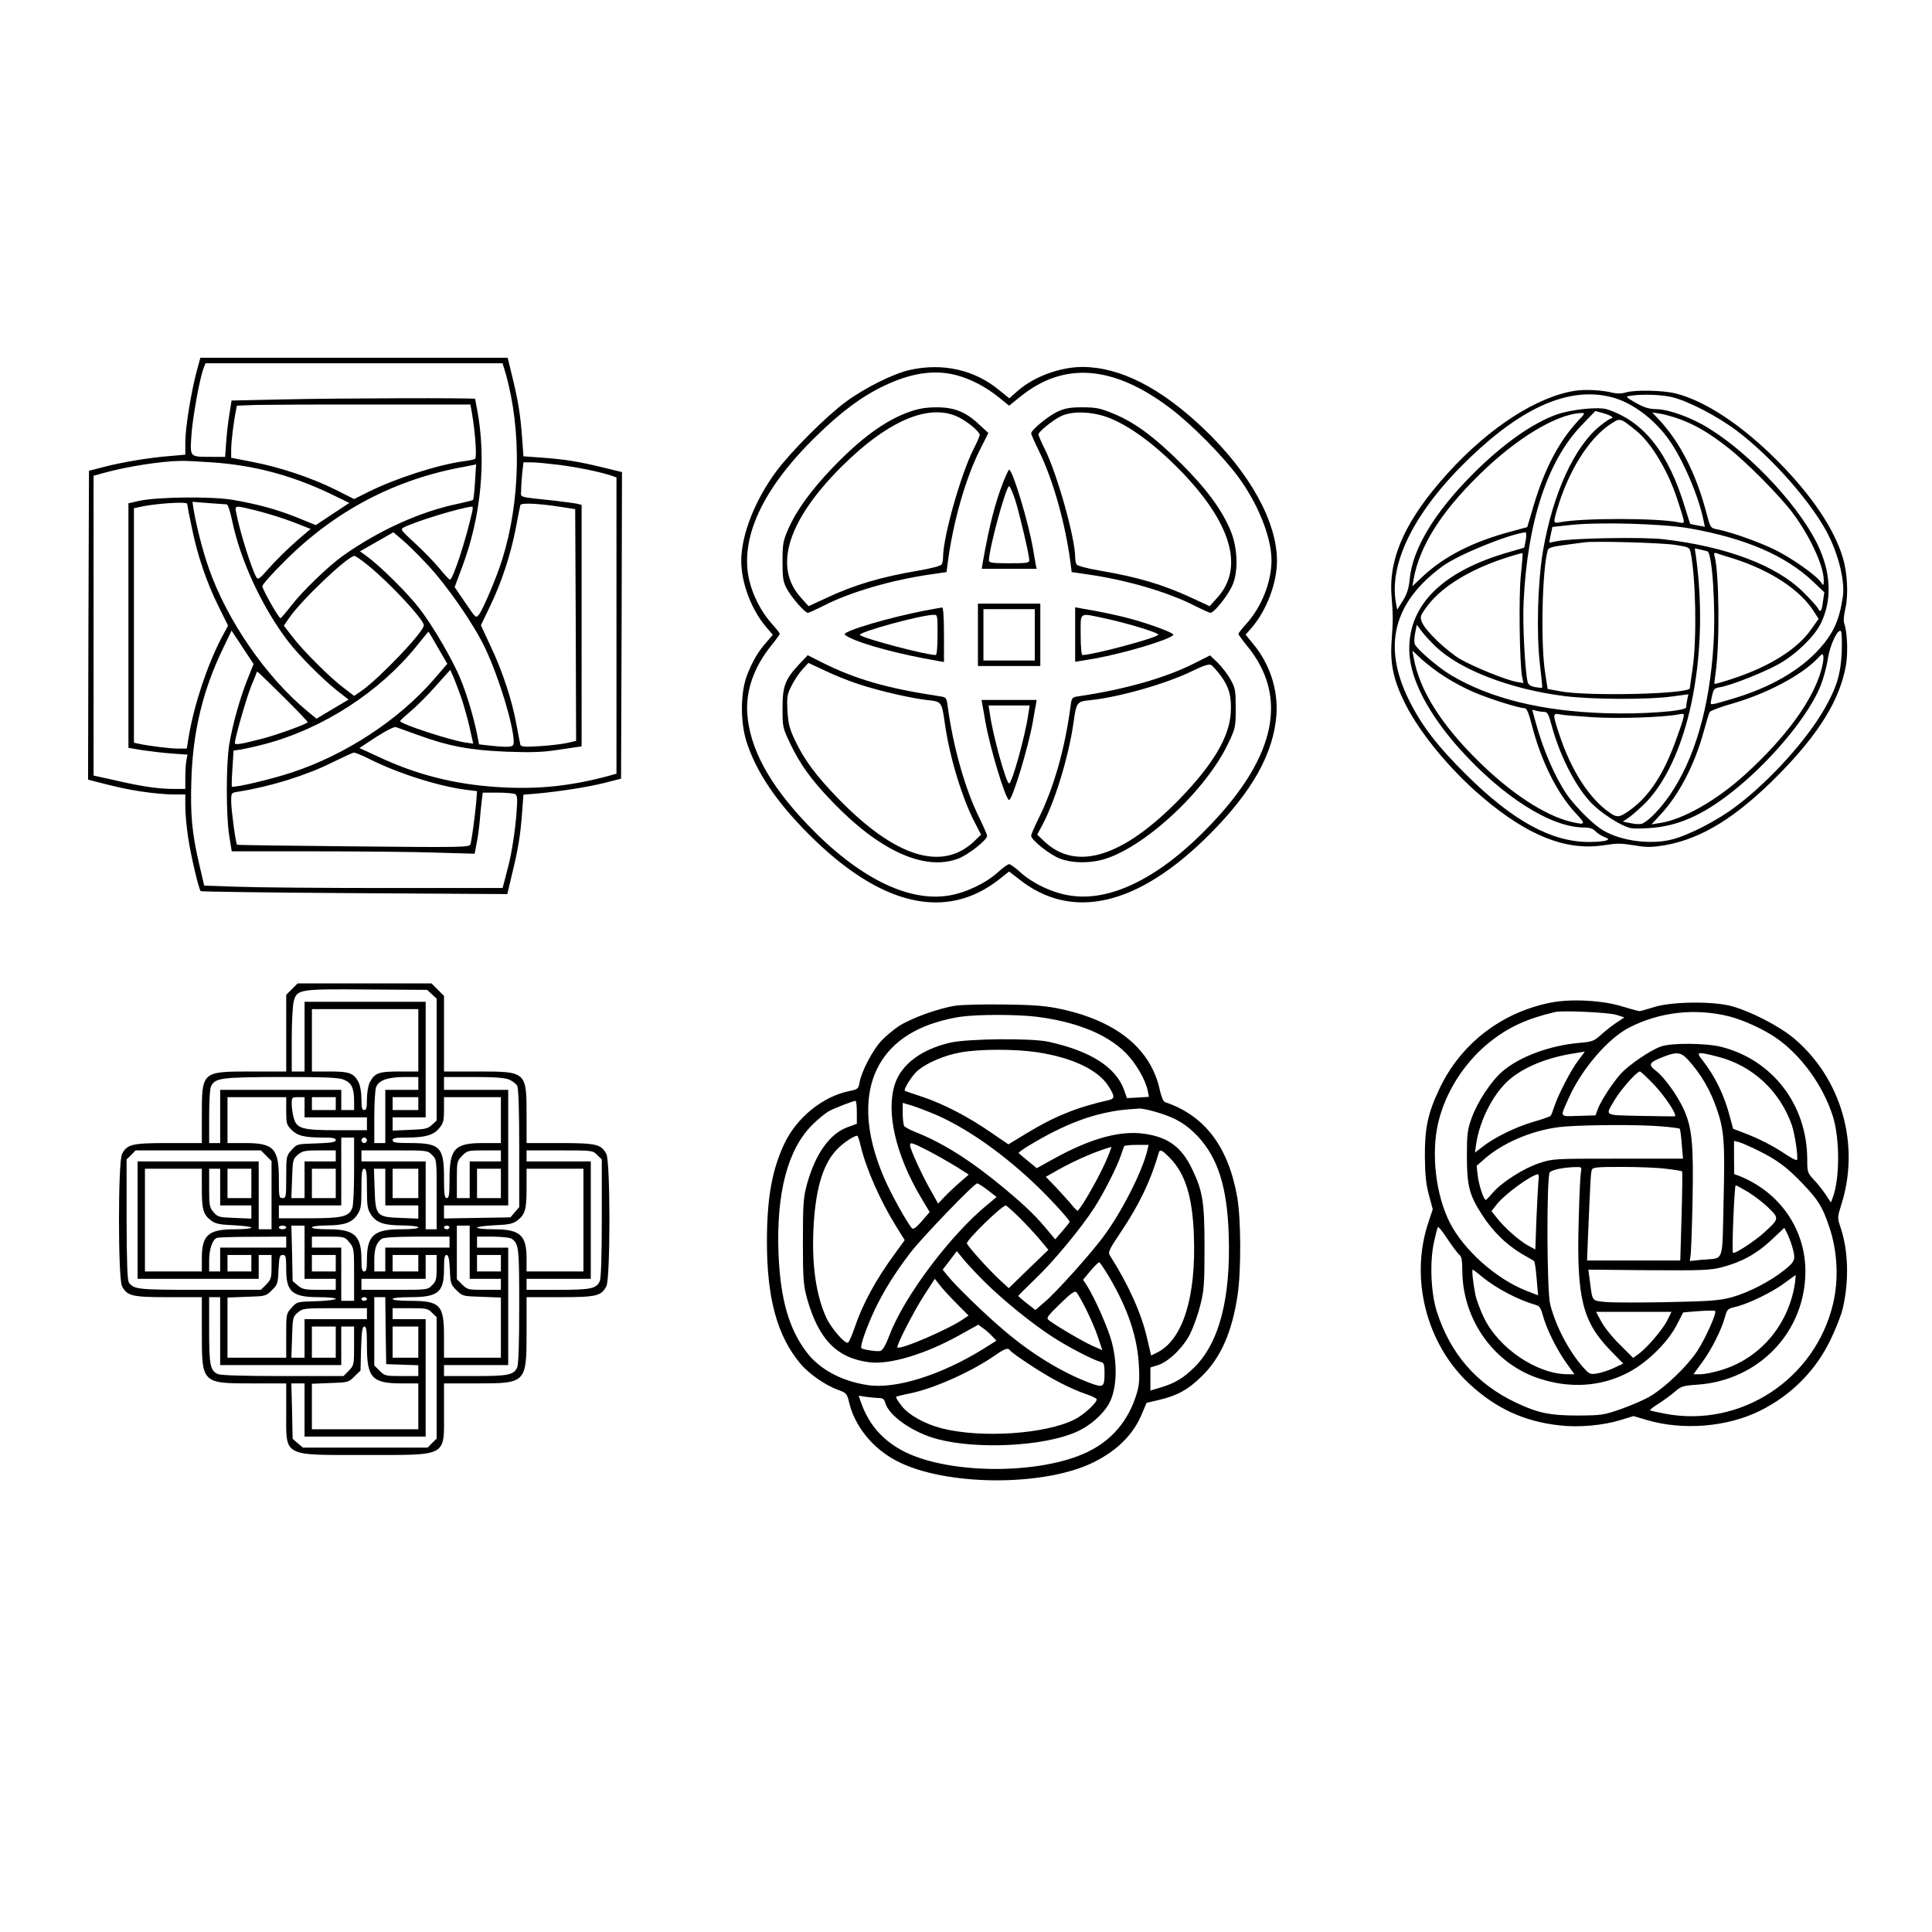 <?xml version="1.0" encoding="UTF-8" standalone="yes"?>
<svg version="1.0" xmlns="http://www.w3.org/2000/svg" width="100mm" height="100mm" viewBox="0 0 1053 745" preserveAspectRatio="xMidYMid meet">
  <g transform="translate(0,745) scale(0.1,-0.1)" fill="#000000" stroke="none">
    <path d="M1071 6963 c-30 -115 -61 -305 -61 -383 l0 -68 -77 -7 c-110 -8 -264
-33 -363 -59 l-85 -22 -3 -841 -2 -842 37 -10 c129 -33 173 -43 260 -56 54 -8
128 -15 166 -15 l67 0 0 -67 c0 -38 7 -112 15 -165 14 -96 58 -285 69 -295 3
-3 380 -8 838 -11 l833 -5 27 114 c33 134 45 211 54 336 l7 92 66 5 c123 11
286 36 376 59 l90 23 3 836 2 835 -107 26 c-131 32 -208 44 -334 53 l-96 7 -7
96 c-9 126 -21 203 -53 334 l-26 107 -837 0 -838 0 -21 -77z m1684 -5 c89
-312 82 -699 -18 -1018 -29 -93 -103 -269 -126 -299 -17 -22 -17 -21 -75 64
l-58 85 41 110 c104 276 133 587 81 861 -6 28 -10 53 -10 55 0 6 -758 4 -1051
-3 l-277 -6 -11 -71 c-7 -39 -15 -108 -18 -153 l-6 -83 -71 0 c-124 0 -120 -4
-113 114 6 96 45 314 67 370 l10 26 809 0 810 0 16 -52z m-183 -218 c19 -112
28 -244 17 -251 -6 -4 -35 -10 -63 -13 -139 -19 -370 -93 -518 -167 l-78 -39
-101 51 c-129 64 -300 122 -451 151 l-118 23 0 45 c0 43 14 155 26 212 l5 27
107 4 c59 1 345 3 637 2 l529 0 8 -45z m-1417 -270 c225 -15 428 -69 635 -166
l114 -55 -91 -60 -92 -61 -98 40 c-114 46 -218 74 -356 98 -114 19 -412 16
-509 -6 l-58 -13 0 -667 0 -666 78 -13 c42 -6 115 -15 160 -18 l84 -6 -6 -30
c-3 -16 -6 -58 -6 -93 l0 -64 -62 0 c-84 0 -179 14 -320 47 l-118 26 0 817 0
817 58 16 c124 34 305 63 417 65 22 1 99 -3 170 -8z m1895 -14 c105 -14 216
-37 278 -57 l32 -11 0 -807 0 -808 -62 -17 c-201 -52 -375 -69 -583 -56 -238
15 -447 68 -656 167 l-100 46 91 60 c55 35 98 57 108 54 9 -3 62 -22 117 -42
169 -62 287 -84 486 -92 142 -5 199 -3 293 12 l116 17 0 658 0 658 -22 6 c-13
3 -68 10 -123 17 -206 22 -185 16 -185 53 0 18 3 61 6 95 l7 61 46 0 c25 0 93
-7 151 -14z m-461 -91 c-3 -53 -8 -97 -11 -100 -2 -2 -38 -11 -79 -20 -208
-43 -431 -144 -627 -282 -83 -59 -225 -196 -287 -277 -27 -35 -53 -65 -56 -65
-10 -1 -99 157 -99 174 0 9 55 71 123 138 273 273 599 444 972 512 39 7 70 14
70 14 0 1 -3 -42 -6 -94z m-1353 -124 c6 -1 19 -40 29 -88 45 -218 165 -476
308 -662 56 -73 188 -205 264 -265 l63 -49 -88 -52 -87 -52 -50 41 c-225 186
-439 496 -538 782 -33 94 -68 233 -82 319 l-6 40 88 -7 c48 -3 93 -7 99 -7z
m-216 3 c0 -4 11 -61 25 -128 30 -149 80 -298 147 -433 l51 -103 -36 -67 c-77
-148 -148 -360 -178 -535 l-11 -68 -47 0 c-44 0 -156 14 -213 26 l-28 6 0 639
0 639 23 5 c80 20 267 33 267 19z m2045 -18 l70 -11 3 -632 2 -631 -52 -12
c-29 -6 -97 -14 -150 -17 -79 -5 -98 -3 -102 8 -2 8 -11 57 -21 109 -23 129
-76 292 -141 428 l-53 114 49 102 c64 132 113 282 141 426 12 63 23 121 25
127 4 14 103 9 229 -11z m-1659 -21 c55 -14 141 -41 193 -61 l94 -37 -59 -50
c-67 -58 -132 -122 -188 -186 -29 -33 -40 -40 -47 -30 -26 42 -93 253 -112
357 -8 39 -9 39 119 7z m1168 -2 c-34 -155 -106 -374 -122 -372 -4 0 -29 27
-57 61 -27 33 -87 95 -133 137 -79 73 -81 76 -60 87 62 32 304 106 371 113 4
1 5 -11 1 -26z m-245 -290 c106 -112 255 -327 316 -457 75 -159 155 -422 155
-511 0 -28 -15 -30 -128 -19 l-61 7 -11 56 c-18 91 -57 221 -90 300 -43 106
-152 292 -225 386 -64 83 -214 231 -283 281 l-40 29 91 52 91 52 47 -40 c27
-22 89 -83 138 -136z m-320 -7 c116 -94 301 -293 301 -324 0 -36 -240 -287
-339 -357 l-41 -28 -57 44 c-74 55 -227 208 -282 282 l-44 57 29 42 c67 98
320 338 356 338 6 0 41 -24 77 -54z m-662 -623 c-40 -101 -80 -244 -98 -353
-17 -105 -17 -386 0 -492 l14 -88 452 0 c248 0 546 -3 662 -7 l210 -6 11 59
c7 32 14 88 17 124 3 36 8 84 11 108 l5 42 82 0 c45 0 88 -4 96 -9 11 -7 12
-28 6 -102 -7 -97 -26 -216 -44 -288 -6 -23 -16 -59 -21 -81 l-11 -40 -633 0
c-348 0 -714 3 -813 7 l-180 6 -26 111 c-41 176 -50 272 -44 466 8 262 62 487
173 717 l46 96 60 -91 60 -91 -35 -88z m1041 175 l50 -86 -77 -89 c-190 -218
-477 -406 -767 -502 -109 -37 -322 -87 -330 -78 -2 2 -1 47 3 100 l6 96 41 6
c23 4 82 17 131 30 316 84 624 284 825 533 36 45 65 80 66 79 1 -1 25 -41 52
-89z m127 -273 c14 -43 35 -116 45 -162 l19 -86 -42 6 c-83 12 -358 102 -356
117 0 3 27 28 59 55 33 28 94 89 136 137 l78 87 17 -38 c9 -21 29 -74 44 -116z
m-972 9 c76 -75 136 -138 134 -141 -13 -12 -159 -65 -240 -87 -119 -31 -157
-38 -157 -26 0 27 63 246 89 310 17 41 31 76 31 78 0 6 15 -8 143 -134z m475
-343 c153 -77 378 -148 526 -166 l56 -7 -5 -67 c-8 -81 -24 -200 -31 -223 -5
-16 -46 -17 -637 -11 -348 3 -634 7 -635 9 -7 5 -32 190 -32 236 0 47 0 47 38
53 177 28 372 89 514 160 57 28 109 52 116 53 7 1 47 -15 90 -37z"/>
    <path d="M4960 6974 c-88 -19 -247 -98 -350 -174 -109 -81 -299 -271 -379
-379 -117 -158 -191 -348 -191 -488 0 -120 56 -268 137 -362 l35 -41 -31 -36
c-47 -52 -80 -108 -109 -183 -36 -93 -38 -251 -4 -361 52 -165 163 -330 342
-509 389 -389 747 -473 1038 -242 l52 41 53 -41 c290 -231 650 -146 1038 242
235 235 351 444 366 654 9 136 -35 273 -124 382 l-44 54 35 40 c80 94 136 242
136 362 0 214 -148 481 -401 722 -235 223 -454 334 -659 335 -122 0 -266 -53
-355 -132 l-44 -39 -58 47 c-134 109 -304 147 -483 108z m253 -29 c77 -20 161
-64 230 -120 l57 -46 61 49 c237 192 506 172 816 -62 116 -87 285 -258 371
-374 109 -148 182 -330 182 -456 0 -118 -54 -254 -137 -346 -24 -26 -43 -51
-43 -55 0 -5 21 -33 46 -64 226 -274 161 -599 -195 -973 -272 -287 -544 -425
-769 -389 -94 14 -202 65 -270 126 -27 25 -55 45 -62 45 -7 0 -35 -20 -62 -45
-67 -60 -175 -111 -267 -126 -224 -37 -498 101 -772 389 -207 217 -313 414
-326 602 -9 127 37 256 131 372 25 31 46 60 46 63 0 4 -19 29 -43 55 -57 63
-103 152 -123 236 -54 229 71 500 363 785 133 131 248 217 367 274 149 72 277
92 399 60z"/>
    <path d="M4958 6746 c-131 -46 -264 -143 -418 -303 -119 -124 -199 -234 -244
-337 -28 -64 -31 -81 -31 -176 0 -91 3 -111 23 -148 26 -49 99 -132 115 -132
6 0 45 18 87 39 141 73 372 141 587 171 l82 12 6 47 c28 219 96 460 175 618
l47 93 -49 45 c-73 70 -136 95 -233 95 -58 0 -98 -7 -147 -24z m285 -40 c48
-28 97 -72 97 -87 0 -5 -15 -40 -34 -77 -69 -136 -166 -479 -166 -588 0 -16
-4 -35 -8 -41 -4 -7 -61 -22 -126 -33 -206 -35 -345 -76 -500 -148 l-99 -46
-42 47 c-151 166 -73 419 220 712 264 263 498 357 658 261z"/>
    <path d="M5763 6746 c-51 -24 -143 -100 -143 -118 0 -5 20 -50 45 -101 76
-157 143 -396 170 -608 l6 -47 82 -12 c215 -30 446 -98 587 -171 42 -21 81
-39 87 -39 22 0 104 105 124 160 29 76 23 199 -14 288 -47 113 -132 229 -271
367 -147 146 -253 224 -371 272 -68 28 -92 33 -165 33 -69 0 -95 -5 -137 -24z
m283 -34 c113 -45 245 -142 380 -279 284 -289 358 -536 209 -700 l-42 -47 -99
46 c-155 72 -294 113 -500 148 -65 11 -122 26 -126 33 -4 6 -8 24 -8 39 0 107
-99 457 -165 589 -19 38 -35 74 -35 82 0 13 74 74 119 97 61 32 176 28 267 -8z"/>
    <path d="M5468 6363 c-46 -120 -75 -233 -112 -440 l-5 -33 149 0 150 0 -5 23
c-2 12 -9 51 -15 87 -24 142 -111 430 -130 430 -3 0 -17 -30 -32 -67z m66
-100 c25 -82 76 -299 76 -327 0 -14 -15 -16 -110 -16 -92 0 -110 3 -110 15 0
64 93 405 110 405 5 0 20 -35 34 -77z"/>
    <path d="M5330 5530 l0 -170 170 0 170 0 0 170 0 170 -170 0 -170 0 0 -170z
m310 0 l0 -140 -140 0 -140 0 0 140 0 140 140 0 140 0 0 -140z"/>
    <path d="M5100 5673 c-164 -27 -426 -97 -487 -131 -14 -8 -12 -12 13 -25 80
-41 275 -93 489 -130 l30 -5 0 149 c0 93 -4 148 -10 148 -5 -1 -21 -4 -35 -6z
m10 -143 c0 -66 -4 -110 -10 -110 -54 0 -391 89 -413 109 -15 14 326 108 401
110 22 1 22 -1 22 -109z"/>
    <path d="M5860 5531 l0 -148 108 18 c162 29 412 104 427 129 6 9 -123 58 -235
88 -65 18 -156 37 -267 56 l-33 6 0 -149z m160 89 c124 -26 303 -81 293 -90
-22 -21 -359 -110 -413 -110 -6 0 -10 44 -10 110 0 128 -12 120 130 90z"/>
    <path d="M4357 5371 c-78 -83 -92 -120 -92 -241 0 -103 1 -107 42 -193 54
-113 116 -199 226 -313 259 -271 505 -383 689 -314 54 20 158 102 158 124 0 7
-20 53 -44 102 -76 153 -142 387 -171 606 -6 45 -8 48 -43 53 -291 44 -458 93
-641 184 l-79 40 -45 -48z m323 -110 c115 -38 292 -78 378 -87 74 -8 75 -9 92
-129 26 -184 95 -409 165 -542 l32 -62 -36 -35 c-175 -168 -431 -89 -742 231
-122 126 -184 209 -236 318 -31 66 -37 91 -41 161 -4 75 -2 89 22 136 14 29
41 69 59 89 l33 36 90 -42 c49 -24 132 -57 184 -74z"/>
    <path d="M6506 5373 c-155 -78 -376 -141 -628 -178 -35 -5 -37 -8 -43 -53 -31
-235 -92 -448 -176 -616 -21 -43 -39 -84 -39 -91 0 -23 103 -105 158 -125 62
-24 154 -26 229 -6 224 60 565 375 688 636 39 82 40 88 40 190 0 97 -2 109
-28 156 -16 29 -48 70 -70 92 l-42 40 -89 -45z m147 -65 c47 -64 60 -115 55
-205 -9 -132 -97 -280 -277 -466 -311 -320 -567 -399 -742 -230 l-36 34 28 52
c68 126 143 372 169 552 17 120 18 121 92 129 158 16 417 90 559 160 57 28 89
38 99 32 9 -4 32 -31 53 -58z"/>
    <path d="M5354 5150 c3 -14 10 -54 16 -90 25 -145 111 -430 130 -430 18 0 107
295 130 430 6 36 13 76 16 90 l4 25 -150 0 -150 0 4 -25z m251 -50 c-16 -116
-89 -380 -105 -380 -16 0 -89 264 -105 380 l-7 45 112 0 112 0 -7 -45z"/>
    <path d="M8584 6860 c-208 -32 -469 -201 -695 -451 -224 -247 -320 -455 -305
-662 9 -118 9 -133 1 -248 -10 -126 10 -218 75 -347 82 -162 247 -361 422
-509 244 -207 450 -289 651 -261 88 13 94 13 185 -1 58 -10 88 -9 155 2 203
36 392 153 621 385 220 223 334 408 367 596 12 69 7 182 -9 227 -5 13 -3 46 6
83 17 73 11 194 -14 276 -47 159 -172 343 -356 528 -192 193 -392 326 -553
367 -69 18 -224 21 -274 6 -22 -7 -48 -7 -70 -2 -57 15 -152 20 -207 11z m201
-35 c111 -29 230 -118 310 -230 76 -106 164 -310 190 -443 l7 -33 -39 7 c-21
4 -39 8 -41 9 -1 1 -13 39 -27 85 -91 303 -226 474 -426 539 -46 15 -194 0
-274 -28 -131 -46 -295 -162 -454 -321 -213 -213 -333 -412 -348 -579 -5 -48
-14 -78 -37 -115 l-31 -49 -7 39 c-39 219 107 505 402 788 294 282 547 390
775 331z m330 0 c89 -22 248 -105 350 -182 173 -130 373 -350 475 -523 72
-120 118 -289 104 -382 -19 -129 -51 -199 -129 -286 -107 -118 -270 -211 -474
-271 -121 -36 -120 -36 -116 -13 14 70 14 70 52 77 63 11 243 83 322 128 91
52 191 149 225 219 58 120 57 257 -4 400 -88 210 -365 514 -604 662 -93 59
-222 106 -291 106 -38 1 -64 9 -109 34 -57 33 -58 35 -30 39 67 10 174 6 229
-8z m-330 -106 c5 -6 5 -9 -2 -9 -6 0 -34 -18 -62 -41 -139 -111 -257 -367
-311 -680 -29 -170 -37 -450 -17 -619 8 -69 14 -126 12 -128 -2 -2 -19 0 -38
3 -25 5 -37 13 -41 28 -14 59 -28 316 -22 433 20 441 132 779 321 971 l70 73
40 -11 c22 -6 44 -15 50 -20z m-187 -26 c-100 -108 -178 -256 -236 -448 l-38
-128 -85 -23 c-211 -56 -368 -136 -487 -248 l-54 -51 7 40 c32 177 147 361
355 565 202 200 424 334 559 339 22 1 20 -3 -21 -46z m561 11 c87 -33 155 -73
258 -153 100 -78 286 -265 356 -360 92 -124 166 -284 167 -361 0 -33 -1 -34
-15 -14 -26 39 -159 132 -250 177 -87 43 -242 98 -316 112 -36 7 -37 8 -59 91
-56 214 -144 385 -259 508 l-36 38 45 -7 c25 -4 74 -18 109 -31z m-242 -61
c83 -66 177 -224 226 -378 45 -140 45 -129 2 -121 -119 23 -520 23 -640 0 -40
-7 -40 -6 -19 67 61 209 171 386 288 465 57 38 55 38 143 -33z m293 -533 c304
-54 522 -148 672 -290 l61 -58 -7 -48 c-7 -57 -14 -66 -28 -39 -6 11 -43 52
-83 91 -146 143 -416 245 -759 285 -110 13 -501 6 -576 -10 -25 -5 -45 -9 -46
-8 0 1 3 21 8 43 l9 42 92 10 c156 18 512 8 657 -18z m-894 -62 c-4 -23 -8
-43 -9 -43 -1 -1 -38 -11 -82 -24 -373 -106 -560 -299 -543 -558 11 -147 106
-326 272 -513 235 -262 498 -429 677 -430 32 0 51 -6 63 -19 10 -11 31 -25 48
-32 27 -11 29 -14 12 -20 -10 -4 -50 -8 -89 -8 -207 -2 -419 114 -676 369
-158 157 -241 266 -310 405 -145 293 -86 531 182 728 86 63 352 172 453 186 5
0 6 -18 2 -41z m816 -28 c71 -11 77 -14 82 -39 29 -141 35 -474 11 -636 -8
-55 -15 -103 -15 -106 -1 -32 -558 -45 -705 -17 l-70 13 -13 85 c-26 158 -17
568 14 672 3 12 25 19 87 27 45 6 96 13 112 15 59 8 421 -2 497 -14z m174 -35
c26 -8 46 -308 33 -508 -21 -344 -103 -624 -239 -822 -51 -73 -109 -134 -147
-153 -11 -5 -36 -5 -63 1 l-45 9 25 17 c14 8 51 40 83 70 244 230 366 802 291
1355 l-7 47 29 -6 c16 -4 34 -8 40 -10z m-1017 -131 c-12 -116 -7 -476 7 -553
l7 -34 -39 7 c-59 11 -231 81 -304 123 -75 44 -190 154 -209 200 -12 30 -11
35 18 76 74 108 225 205 421 271 57 19 106 33 108 31 2 -2 -2 -56 -9 -121z
m1161 91 c202 -65 362 -170 437 -289 l25 -39 -39 -55 c-75 -109 -227 -205
-432 -272 -52 -17 -95 -29 -96 -28 -2 2 1 30 6 63 23 165 19 550 -7 637 -3 12
-1 16 8 14 7 -3 51 -17 98 -31z m-1628 -476 c132 -129 410 -236 706 -273 149
-19 459 -20 585 -2 l89 12 -6 -29 c-3 -16 -6 -35 -6 -42 0 -21 -239 -39 -444
-32 -342 11 -624 80 -837 207 -68 40 -183 138 -198 169 -4 9 -3 36 2 61 l9 45
26 -35 c14 -19 48 -56 74 -81z m2216 -31 c-5 -122 -28 -196 -95 -313 -97 -170
-299 -393 -480 -529 -102 -78 -260 -159 -353 -182 -124 -31 -296 -4 -389 61
-52 35 -144 130 -182 186 -65 96 -128 242 -168 388 l-20 73 22 -6 c12 -3 31
-6 43 -6 17 0 24 -11 39 -67 43 -162 124 -326 210 -421 53 -59 173 -137 226
-146 19 -3 76 -2 126 3 152 16 288 82 457 222 198 164 387 396 449 552 15 38
33 103 39 145 12 78 55 168 72 152 4 -5 6 -55 4 -112z m-2164 -136 c41 -27
114 -66 162 -86 87 -37 245 -86 274 -86 11 0 22 -25 39 -92 50 -194 136 -369
237 -478 60 -64 58 -68 -24 -49 -143 35 -326 155 -503 329 -208 205 -322 389
-354 565 l-7 39 50 -47 c28 -25 84 -69 126 -95z m2051 31 c-48 -165 -192 -362
-410 -561 -157 -144 -346 -251 -470 -268 l-44 -7 50 54 c100 107 185 271 234
449 14 52 29 101 33 109 4 7 59 28 123 46 188 54 377 154 465 246 27 29 29 29
32 10 2 -12 -4 -47 -13 -78z m-1244 -252 c135 -9 383 -1 466 15 33 6 34 6 27
-22 -3 -16 -24 -76 -45 -133 -65 -174 -139 -287 -238 -361 -59 -44 -75 -48
-111 -24 -116 77 -218 235 -284 439 -34 105 -34 109 8 101 18 -4 98 -10 177
-15z"/>
    <path d="M1591 3599 l-31 -31 0 -209 0 -209 -193 0 c-267 0 -267 0 -267 -240
l0 -150 -180 0 c-200 0 -227 -6 -255 -60 -22 -43 -22 -677 0 -720 28 -54 55
-60 255 -60 l180 0 0 -191 c0 -280 -1 -279 279 -279 l181 0 0 -158 c0 -245
-24 -232 430 -232 454 0 430 -13 430 232 l0 158 176 0 c273 0 274 1 274 284
l0 186 180 0 c200 0 227 6 255 60 22 43 22 677 0 720 -28 54 -55 60 -255 60
l-180 0 0 150 c0 239 -1 240 -262 240 l-188 0 0 206 0 206 -34 34 -34 34 -365
0 -365 0 -31 -31z m763 -28 l26 -24 0 -332 0 -332 -26 -24 c-23 -21 -36 -24
-120 -27 l-94 -4 0 36 0 36 90 0 90 0 0 315 0 315 -330 0 -330 0 0 -190 0
-190 -35 0 -35 0 0 173 c0 94 5 189 11 210 18 65 28 67 401 64 l326 -2 26 -24z
m-74 -251 l0 -170 -103 0 c-113 0 -135 -8 -162 -60 -8 -16 -15 -55 -15 -90 0
-47 -3 -60 -15 -60 -12 0 -15 13 -15 60 0 35 -7 74 -15 90 -26 51 -50 60 -157
60 l-98 0 0 170 0 170 290 0 290 0 0 -170z m-405 -215 c41 -17 55 -46 55 -116
l0 -49 -35 0 -35 0 0 55 0 55 -330 0 -330 0 0 -145 0 -145 -30 0 -30 0 0 146
c0 85 4 154 11 165 23 44 56 48 382 49 247 0 314 -3 342 -15z m405 -20 l0 -35
-90 0 -90 0 0 -145 0 -145 -30 0 -30 0 0 139 c0 77 4 151 10 166 14 37 62 54
153 55 l77 0 0 -35z m495 21 c18 -8 38 -23 44 -34 7 -14 11 -131 11 -341 l0
-320 -24 -28 -24 -28 -181 -3 -181 -3 0 35 0 36 175 0 175 0 0 315 0 315 -175
0 -175 0 0 35 0 35 160 0 c116 0 170 -4 195 -14z m-1215 -170 c0 -69 2 -77 29
-104 33 -33 71 -42 174 -42 51 0 67 -3 67 -14 0 -11 -23 -15 -106 -18 -105 -3
-106 -3 -135 -36 -28 -32 -29 -34 -29 -147 0 -108 -1 -115 -20 -115 -19 0 -20
7 -20 101 0 169 -27 199 -184 199 l-96 0 0 125 0 125 160 0 160 0 0 -74z m100
19 l0 -55 170 0 170 0 0 -35 0 -35 -160 0 c-193 0 -223 8 -239 67 -6 21 -11
55 -11 76 0 36 1 37 35 37 l35 0 0 -55z m170 20 l0 -35 -65 0 -65 0 0 35 0 35
65 0 65 0 0 -35z m450 0 l0 -35 -70 0 -70 0 0 35 0 35 70 0 70 0 0 -35z m450
-90 l0 -125 -96 0 c-157 0 -184 -30 -184 -199 0 -83 -3 -101 -15 -101 -12 0
-15 19 -15 113 0 165 -22 187 -185 187 -78 0 -95 3 -95 15 0 12 15 15 78 15
99 0 145 13 176 51 22 26 26 40 26 100 l0 69 155 0 155 0 0 -125z m-800 -274
c0 -99 -4 -191 -10 -205 -18 -47 -53 -56 -235 -56 l-165 0 0 35 0 35 170 0
170 0 0 185 0 185 35 0 35 0 0 -179z m70 164 c0 -8 -7 -15 -15 -15 -8 0 -15 7
-15 15 0 8 7 15 15 15 8 0 15 -7 15 -15z m-549 -84 l29 -29 0 -186 0 -186 -35
0 -35 0 0 185 0 185 -330 0 -330 0 0 -320 0 -320 330 0 330 0 0 65 0 65 35 0
35 0 0 -66 c0 -59 -3 -68 -29 -95 l-29 -29 -332 0 c-338 0 -359 2 -387 39 -9
12 -12 102 -13 344 l0 328 25 24 24 25 341 0 342 0 29 -29z m379 -1 l0 -30
-85 0 -85 0 0 -100 0 -100 -36 0 -36 0 4 106 c3 102 5 107 31 130 25 21 38 24
118 24 l89 0 0 -30z m525 5 c25 -24 25 -26 25 -215 l0 -190 -30 0 -30 0 0 185
0 185 -175 0 -175 0 0 30 0 30 180 0 c179 0 181 0 205 -25z m375 -5 l0 -30
-85 0 -85 0 0 -100 0 -100 -35 0 -35 0 0 101 c0 98 1 101 29 130 28 28 33 29
120 29 l91 0 0 -30z m525 5 l25 -24 0 -320 c0 -213 -4 -328 -11 -344 -19 -41
-49 -47 -229 -47 l-170 0 0 30 0 30 175 0 175 0 0 320 0 320 -175 0 -175 0 0
30 0 30 180 0 c179 0 181 0 205 -25z m-2155 -182 c0 -117 8 -144 53 -177 22
-16 46 -21 122 -24 52 -3 95 -8 95 -13 0 -5 -41 -9 -90 -9 -145 0 -180 -31
-180 -160 l0 -70 -155 0 -155 0 0 280 0 280 155 0 155 0 0 -107z m100 7 l0
-100 85 0 85 0 0 -36 0 -36 -91 4 c-85 3 -92 5 -115 31 -22 26 -24 37 -24 133
l0 104 30 0 30 0 0 -100z m170 20 l0 -80 -65 0 -65 0 0 80 0 80 65 0 65 0 0
-80z m460 0 l0 -80 -65 0 -65 0 0 80 0 80 65 0 65 0 0 -80z m170 -29 c0 -96 3
-112 23 -142 29 -44 71 -58 175 -58 47 -1 82 -5 82 -11 0 -6 -39 -10 -96 -10
-146 0 -184 -34 -184 -164 0 -52 -3 -66 -15 -66 -12 0 -15 14 -15 66 0 129
-38 164 -179 164 -54 0 -91 4 -91 10 0 6 33 10 78 11 98 0 140 15 169 58 20
30 23 46 23 142 0 90 3 109 15 109 12 0 15 -19 15 -109z m100 9 l0 -100 90 0
90 0 0 -36 0 -36 -95 4 c-132 4 -139 11 -143 158 l-4 110 31 0 31 0 0 -100z
m180 20 l0 -80 -70 0 -70 0 0 80 0 80 70 0 70 0 0 -80z m450 0 l0 -80 -65 0
-65 0 0 80 0 80 65 0 65 0 0 -80z m450 -200 l0 -280 -155 0 -155 0 0 70 c0
129 -35 160 -180 160 -49 0 -90 4 -90 9 0 5 43 10 95 13 76 3 100 8 122 24 45
33 53 60 53 177 l0 107 155 0 155 0 0 -280z m-1620 -40 c0 -5 -9 -10 -20 -10
-11 0 -20 5 -20 10 0 6 9 10 20 10 11 0 20 -4 20 -10z m100 -135 l0 -145 85 0
85 0 0 -30 0 -30 -89 0 c-81 0 -93 3 -118 24 l-28 24 -3 151 -4 151 36 0 36 0
0 -145z m790 135 c0 -5 -7 -10 -15 -10 -8 0 -15 5 -15 10 0 6 7 10 15 10 8 0
15 -4 15 -10z m110 -135 l0 -145 85 0 85 0 0 -30 0 -30 -91 0 c-87 0 -92 1
-120 29 l-29 29 0 146 0 146 35 0 35 0 0 -145z m-1000 55 l0 -30 -180 0 -180
0 0 -65 0 -65 -30 0 -30 0 0 60 c0 61 18 114 42 123 7 3 95 6 196 6 l182 1 0
-30z m344 -1 c25 -30 26 -34 26 -175 l0 -144 -35 0 -35 0 0 145 0 145 -80 0
-80 0 0 30 0 30 89 0 c87 0 90 -1 115 -31z m546 1 l0 -30 -175 0 -175 0 0 -65
0 -65 -30 0 -30 0 0 61 c0 62 11 95 39 116 11 9 70 12 194 13 l177 0 0 -30z
m341 17 c37 -28 39 -50 39 -366 0 -206 -4 -318 -11 -334 -19 -41 -49 -47 -229
-47 l-170 0 0 30 0 30 175 0 175 0 0 320 0 320 -85 0 -85 0 0 30 0 30 88 0
c52 -1 93 -5 103 -13z m-1421 -132 l0 -45 -65 0 -65 0 0 45 0 45 65 0 65 0 0
-45z m190 -33 c0 -124 33 -152 180 -152 49 0 90 -4 90 -9 0 -5 -48 -11 -106
-13 -105 -3 -106 -3 -135 -36 -29 -32 -29 -34 -29 -152 l0 -120 -160 0 -160 0
0 164 0 164 105 4 c103 3 105 4 137 36 31 30 33 37 36 112 4 71 6 80 23 80 17
0 19 -8 19 -78z m270 33 l0 -45 -65 0 -65 0 0 45 0 45 65 0 65 0 0 -45z m450
0 l0 -45 -70 0 -70 0 0 45 0 45 70 0 70 0 0 -45z m100 -25 c0 -62 -3 -74 -25
-95 -24 -25 -26 -25 -205 -25 l-180 0 0 30 0 30 175 0 175 0 0 65 0 65 30 0
30 0 0 -70z m72 -10 c3 -75 5 -82 36 -112 32 -32 34 -33 137 -36 l105 -4 0
-164 0 -164 -155 0 -155 0 0 118 c0 170 -21 192 -185 192 -57 0 -95 4 -95 10
0 6 38 10 95 10 153 0 185 26 185 152 0 60 3 78 14 78 10 0 15 -20 18 -80z
m278 35 l0 -45 -65 0 -65 0 0 45 0 45 65 0 65 0 0 -45z m-1530 -370 l0 -185
330 0 330 0 0 105 0 105 35 0 35 0 0 -106 c0 -103 -1 -106 -29 -135 l-29 -29
-331 0 c-221 0 -338 4 -354 11 -41 19 -47 48 -47 239 l0 180 30 0 30 0 0 -185z
m800 175 c0 -5 -7 -10 -15 -10 -8 0 -15 5 -15 10 0 6 7 10 15 10 8 0 15 -4 15
-10z m102 -172 l3 -183 88 -3 87 -3 0 -29 0 -30 -91 0 c-87 0 -92 1 -120 29
l-29 29 0 186 0 186 30 0 30 0 2 -182z m-102 92 l0 -30 -170 0 -170 0 0 -105
0 -105 -36 0 -36 0 4 111 c3 107 4 112 31 135 27 23 33 24 203 24 l174 0 0
-30z m355 5 l25 -24 0 -331 0 -331 -25 -24 -24 -25 -340 0 -340 0 -28 24 -28
24 -3 151 -4 151 36 0 36 0 0 -145 0 -145 330 0 330 0 0 320 0 320 -90 0 -90
0 0 30 0 30 95 0 c88 0 98 -2 120 -25z m-525 -160 l0 -85 -65 0 -65 0 0 85 0
85 65 0 65 0 0 -85z m170 -21 c0 -174 28 -204 189 -204 l91 0 0 -125 0 -125
-290 0 -290 0 0 124 0 124 100 4 c97 3 100 4 132 36 l33 32 3 120 c3 95 7 120
18 120 11 0 14 -21 14 -106z m280 21 l0 -85 -70 0 -70 0 0 85 0 85 70 0 70 0
0 -85z"/>
    <path d="M8455 3526 c-272 -53 -495 -226 -610 -471 -63 -133 -80 -214 -79
-370 1 -98 6 -149 22 -208 l21 -78 -24 -72 c-102 -305 -11 -662 224 -880 145
-134 299 -205 493 -226 105 -12 236 0 333 30 l68 21 71 -21 c198 -59 441 -39
621 51 169 85 299 216 380 382 30 61 61 140 69 176 35 151 30 316 -13 442 -17
51 -17 53 5 123 104 327 0 689 -260 907 -82 68 -237 147 -341 175 -105 27
-325 24 -420 -6 -38 -12 -74 -22 -80 -22 -5 0 -48 12 -95 26 -105 33 -277 42
-385 21z m354 -67 l44 -14 -43 -29 c-23 -15 -61 -45 -84 -66 -38 -34 -47 -38
-118 -44 -161 -14 -326 -75 -420 -156 -61 -53 -134 -163 -167 -253 -23 -64
-26 -87 -26 -207 0 -163 13 -214 84 -323 58 -89 128 -158 212 -209 34 -20 65
-38 69 -40 5 -2 11 -45 15 -95 l8 -93 -64 25 c-164 64 -341 222 -417 371 -77
152 -103 378 -63 546 40 168 143 328 280 438 103 82 203 128 356 164 41 10
291 -2 334 -15z m617 -9 c75 -19 184 -69 250 -114 139 -94 260 -261 314 -431
38 -122 38 -340 -1 -442 l-10 -27 -27 41 c-15 23 -44 60 -65 82 -36 39 -37 43
-37 113 -1 295 -187 540 -467 612 -82 21 -275 23 -331 2 -59 -21 -174 -100
-218 -148 -45 -50 -110 -150 -126 -194 l-12 -33 -93 -3 c-106 -3 -102 -12 -52
99 70 156 210 319 324 380 168 88 365 110 551 63z m-825 -241 c-41 -54 -110
-189 -131 -254 -7 -22 -15 -43 -19 -47 -3 -4 -47 -19 -96 -33 -95 -28 -212
-85 -277 -137 l-39 -30 6 43 c20 141 103 297 199 369 83 63 200 108 336 129
30 5 56 9 57 10 2 0 -15 -22 -36 -50z m601 3 c71 -79 120 -163 156 -269 39
-113 44 -180 36 -500 -8 -345 6 -308 -117 -319 l-67 -7 4 29 c3 16 8 153 11
304 6 306 -3 395 -49 496 -35 76 -106 174 -151 208 -44 34 -38 45 41 76 74 29
96 26 136 -18z m163 18 c186 -48 335 -185 401 -372 16 -46 36 -177 28 -190 -3
-4 -31 10 -62 31 -68 46 -145 85 -226 116 l-60 23 -17 63 c-31 120 -80 221
-151 312 -36 45 -29 47 87 17z m-349 -153 c58 -61 125 -162 113 -171 -2 -1
-86 0 -187 2 -207 5 -195 -3 -139 91 33 55 118 151 135 151 5 0 40 -33 78 -73z
m37 -226 c53 -4 99 -10 102 -13 3 -3 8 -41 11 -84 l7 -79 -354 0 c-348 0 -355
0 -428 -24 -86 -28 -205 -104 -254 -161 -19 -22 -36 -40 -39 -40 -11 0 -38 81
-44 133 l-6 53 48 42 c108 92 278 160 433 172 133 10 406 11 524 1z m532 -133
c103 -51 154 -90 236 -175 88 -91 113 -131 150 -243 44 -131 51 -283 20 -415
-98 -413 -504 -679 -917 -600 -42 8 -79 16 -81 19 -2 2 20 19 49 37 29 19 69
48 88 65 32 28 43 32 120 37 337 23 589 287 590 617 0 229 -137 429 -356 519
l-32 12 -1 91 0 90 27 -7 c15 -4 63 -25 107 -47z m-969 -120 c-3 -18 -9 -141
-12 -273 -11 -407 21 -537 170 -692 l73 -75 -51 -24 c-28 -13 -69 -26 -92 -30
-38 -6 -42 -3 -74 32 -81 92 -150 225 -181 345 -19 74 -20 702 -2 720 14 14
74 26 137 28 38 1 38 1 32 -31z m463 22 c46 -5 86 -12 89 -14 2 -3 1 -113 -3
-246 l-7 -240 -254 0 -254 0 5 128 c13 305 15 351 21 366 5 14 29 16 163 16
86 0 194 -4 240 -10z m-694 -67 c-2 -21 -7 -113 -11 -206 l-6 -167 -41 22
c-49 28 -125 95 -167 148 l-31 39 28 36 c45 57 189 162 226 165 4 0 5 -17 2
-37z m1143 -60 c34 -21 85 -60 112 -87 58 -57 57 -59 -25 -134 -53 -48 -162
-119 -170 -110 -7 7 8 368 15 368 3 0 34 -17 68 -37z m-1573 -343 c11 -9 15
-32 15 -84 1 -270 174 -512 424 -591 162 -52 322 -43 466 27 108 52 228 167
280 269 l34 66 84 7 c47 3 87 4 90 1 10 -10 -51 -147 -97 -218 -54 -82 -172
-196 -255 -246 -31 -19 -103 -50 -159 -70 -97 -34 -108 -35 -237 -36 -153 0
-219 14 -337 70 -216 102 -359 267 -433 500 -31 100 -38 266 -15 371 9 43 19
82 22 86 2 5 26 -25 53 -66 27 -40 56 -79 65 -86z m1811 52 c23 -76 20 -86
-43 -136 -77 -61 -191 -120 -283 -146 -65 -18 -113 -22 -350 -27 -151 -3 -305
-3 -342 1 -74 8 -68 0 -84 123 l-7 53 329 -3 c288 -2 338 0 398 16 106 27 190
73 270 148 l71 67 13 -25 c7 -13 20 -45 28 -71z m-1688 -171 c79 -65 201 -128
298 -155 14 -4 24 -20 33 -55 18 -69 74 -184 127 -258 l45 -63 -38 0 c-167 1
-376 142 -456 310 -20 42 -41 98 -46 125 -13 67 -20 135 -14 135 2 0 25 -17
51 -39z m1706 -28 c-32 -227 -184 -411 -395 -478 -44 -14 -98 -25 -119 -25
l-40 0 45 62 c52 69 108 181 126 248 12 44 14 47 61 58 68 16 203 82 267 131
30 22 56 41 57 41 2 0 0 -17 -2 -37z m-698 -212 c-27 -51 -110 -148 -157 -182
l-28 -20 -73 73 c-41 40 -86 97 -101 126 l-28 52 206 0 205 0 -24 -49z"/>
    <path d="M5210 3509 c-95 -14 -246 -69 -313 -113 -31 -21 -76 -59 -98 -84 -47
-53 -104 -164 -114 -221 -6 -35 -8 -38 -58 -48 -143 -30 -283 -143 -351 -284
-68 -144 -96 -297 -96 -537 0 -309 56 -513 182 -664 46 -55 136 -118 205 -143
47 -17 49 -20 61 -69 31 -130 128 -250 258 -318 264 -139 807 -142 1076 -7
129 64 218 154 263 266 l24 57 68 16 c100 23 160 57 234 130 103 101 164 240
194 440 20 131 19 410 -1 531 -48 278 -177 449 -394 522 -9 3 -20 28 -28 63
-47 225 -233 378 -538 444 -78 17 -141 23 -304 25 -113 2 -234 -1 -270 -6z
m435 -60 c218 -27 386 -94 489 -196 56 -56 110 -148 122 -210 l6 -31 -60 -4
-60 -3 -16 46 c-45 123 -183 211 -411 261 -96 21 -441 17 -537 -5 -158 -37
-266 -119 -301 -227 -49 -153 5 -386 145 -621 l45 -75 -43 -50 c-29 -33 -46
-46 -53 -39 -23 23 -114 186 -150 270 -185 423 -78 745 285 854 38 12 99 26
135 30 95 13 302 12 404 0z m8 -194 c191 -29 332 -96 388 -184 36 -56 36 -69
2 -77 -170 -38 -295 -88 -443 -178 l-104 -63 -91 62 c-123 86 -262 158 -375
196 -52 17 -96 32 -98 34 -9 8 41 86 70 110 51 43 145 83 233 99 106 19 296
19 418 1z m-983 -328 l0 -62 -49 -18 c-98 -35 -177 -145 -223 -312 -19 -72
-22 -104 -22 -310 0 -206 3 -238 22 -310 63 -225 163 -328 342 -350 112 -13
301 44 484 145 l108 60 26 -19 c15 -10 37 -30 50 -44 l23 -24 -73 -46 c-230
-142 -478 -220 -630 -196 -140 21 -261 86 -330 177 -99 129 -145 293 -155 542
-12 329 50 565 184 699 32 32 74 66 93 76 35 18 128 54 143 55 4 0 7 -28 7
-63z m434 -14 c161 -71 342 -196 514 -355 87 -80 212 -215 212 -228 -1 -3 -18
-25 -40 -50 l-39 -45 -33 40 c-71 86 -118 132 -238 233 -183 153 -338 252
-493 313 -28 11 -55 26 -59 32 -4 7 -8 38 -8 69 l0 57 51 -15 c28 -9 88 -32
133 -51z m1208 13 c100 -31 151 -62 215 -128 111 -118 162 -279 170 -540 11
-343 -51 -584 -186 -719 -62 -61 -107 -88 -188 -112 l-53 -16 0 63 0 63 39 12
c59 17 142 98 179 174 17 35 42 104 54 153 20 79 23 114 23 314 0 247 -9 305
-66 425 -58 123 -131 177 -264 196 -132 18 -290 -26 -487 -134 l-97 -54 -48
39 c-26 22 -49 41 -51 43 -6 6 105 73 188 115 105 53 191 84 281 104 66 14 94
18 189 24 14 1 60 -9 102 -22z m-1622 -178 c30 -127 107 -302 196 -445 l45
-72 -53 -73 c-105 -143 -178 -277 -222 -410 -14 -40 -29 -74 -35 -76 -17 -6
-89 77 -116 133 -55 118 -80 280 -72 475 9 214 47 353 120 436 33 38 96 82
119 84 3 0 12 -24 18 -52z m371 -31 c46 -24 114 -63 152 -86 l67 -43 -47 -41
c-27 -23 -64 -58 -84 -79 l-36 -38 -42 75 c-45 79 -111 222 -111 243 0 18 9
16 101 -31z m1193 6 c-27 -117 -143 -345 -246 -481 -76 -100 -256 -300 -315
-349 l-50 -43 -47 37 c-25 19 -46 38 -46 40 0 2 41 43 90 90 100 95 252 278
324 390 53 82 127 229 146 288 7 22 15 43 17 48 2 4 33 7 69 7 l64 0 -6 -27z
m-214 -33 c-33 -84 -131 -261 -166 -299 -2 -2 -16 12 -31 30 -15 19 -54 61
-85 95 l-58 60 74 42 c93 51 201 98 283 121 2 1 -6 -22 -17 -49z m337 -12 c83
-85 122 -210 130 -419 13 -335 -59 -568 -197 -639 l-36 -18 -22 94 c-30 134
-103 295 -202 450 -12 19 -7 31 59 129 101 151 162 278 207 433 6 20 18 14 61
-30z m-993 -175 l48 -37 -48 -40 c-202 -164 -456 -502 -535 -711 -21 -54 -38
-85 -50 -88 -17 -5 -96 7 -104 15 -9 8 27 112 70 204 48 102 109 201 195 314
64 84 349 380 366 380 6 0 32 -17 58 -37z m173 -150 c38 -38 88 -92 113 -122
l44 -53 -108 -104 -108 -105 -52 48 c-63 59 -176 185 -176 197 0 20 190 205
212 206 3 0 37 -30 75 -67z m-183 -357 c98 -96 252 -221 362 -292 79 -52 221
-126 263 -137 18 -4 21 -13 21 -59 0 -80 -6 -83 -81 -55 -152 57 -320 160
-469 288 -101 85 -259 239 -302 292 l-30 37 39 51 38 50 39 -48 c22 -26 76
-84 120 -127z m672 33 c102 -174 152 -324 161 -476 5 -82 2 -114 -12 -160 -45
-147 -135 -253 -268 -317 -256 -123 -744 -123 -994 0 -118 59 -196 146 -239
267 l-14 40 46 -7 c26 -3 57 -6 69 -6 16 0 25 -8 29 -23 18 -73 153 -167 291
-202 218 -56 576 -37 750 40 76 33 146 95 180 156 41 75 47 206 16 329 -19 76
-93 244 -138 315 l-20 30 40 48 c22 26 43 47 48 47 4 0 28 -36 55 -81z m-825
-151 l58 -58 -28 -19 c-76 -54 -345 -170 -360 -155 -8 7 91 201 147 286 l57
88 34 -43 c19 -23 61 -68 92 -99z m698 -23 c22 -44 52 -112 65 -152 l24 -72
-54 24 c-52 23 -198 109 -237 139 -16 12 -11 20 60 89 60 59 81 73 90 64 6 -7
30 -48 52 -92z m-413 -226 c3 -6 54 -43 113 -81 107 -71 214 -127 305 -158 28
-9 51 -21 53 -26 5 -16 -68 -84 -119 -110 -158 -80 -507 -104 -725 -49 -93 24
-183 74 -220 124 -19 24 -32 46 -29 48 2 2 37 11 78 19 130 27 334 118 463
208 53 37 70 42 81 25z"/>
  </g>
</svg>